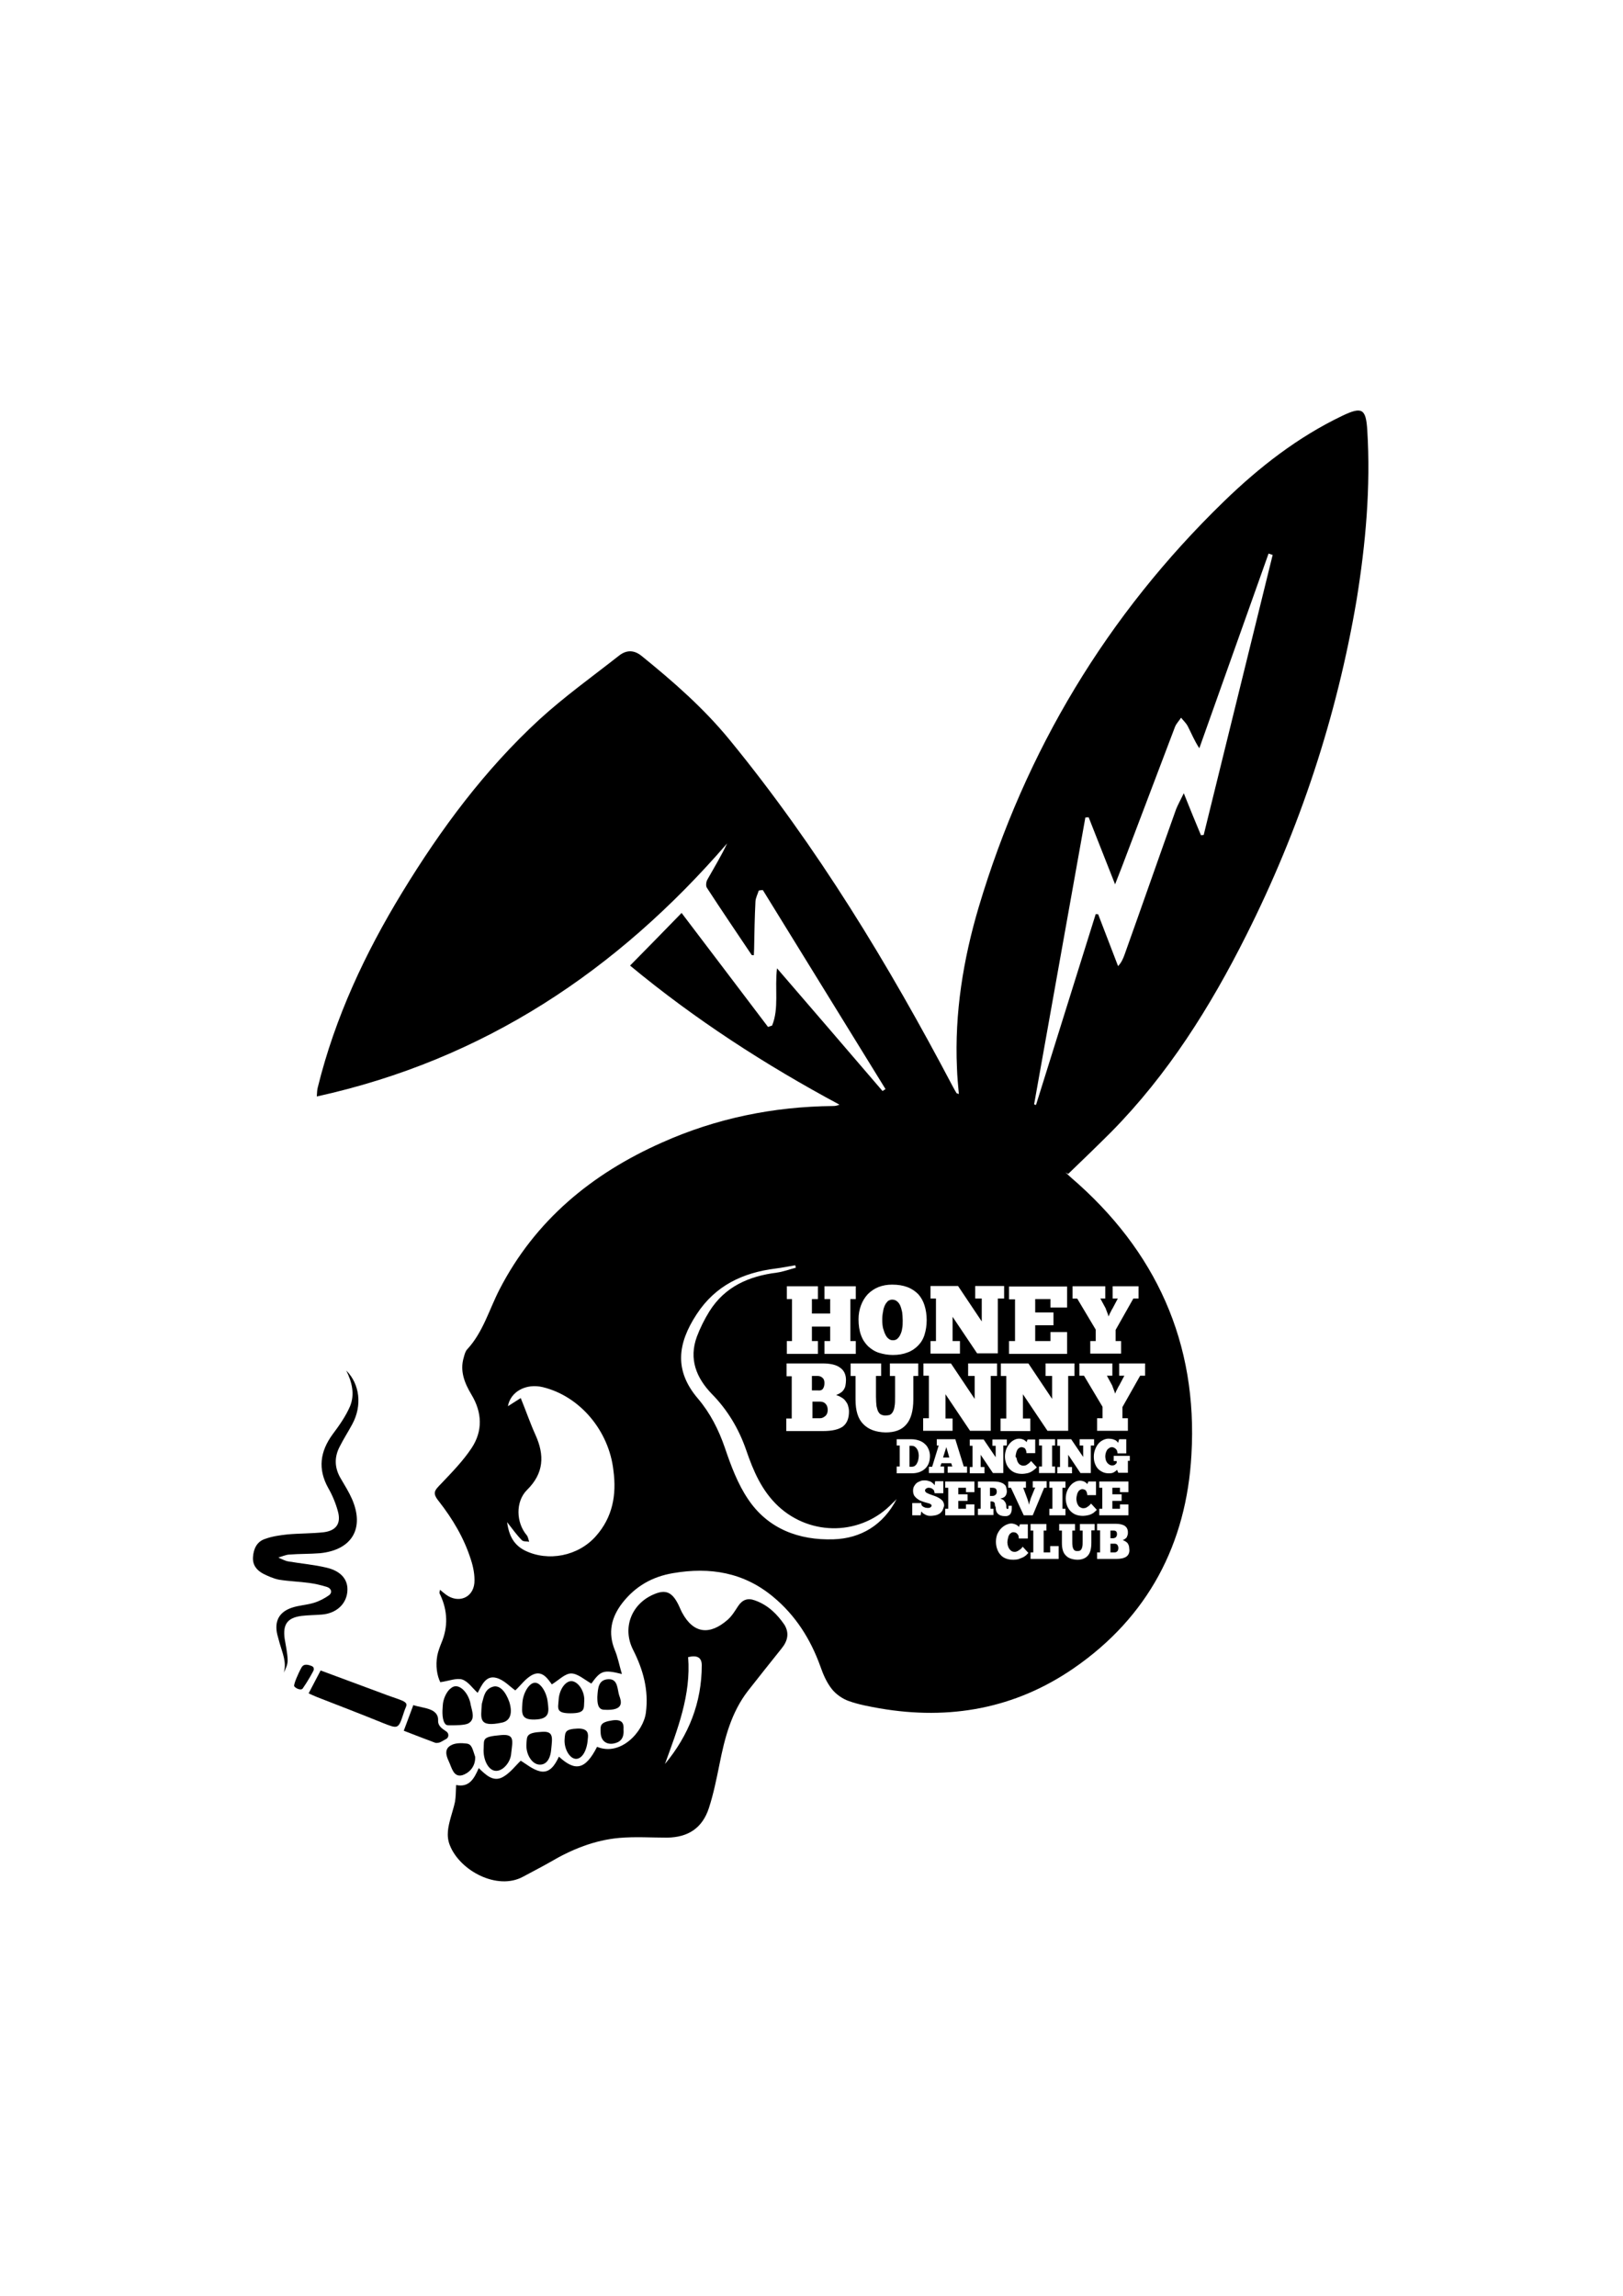 <?xml version="1.0" encoding="utf-8"?>
<!-- Generator: Adobe Illustrator 28.0.0, SVG Export Plug-In . SVG Version: 6.00 Build 0)  -->
<svg version="1.1" id="Capa_1" xmlns="http://www.w3.org/2000/svg" xmlns:xlink="http://www.w3.org/1999/xlink" x="0px" y="0px"
	 viewBox="0 0 595.3 841.9" style="enable-background:new 0 0 595.3 841.9;" xml:space="preserve">
<g>
	<path d="M301.9,509.2c0.3-0.5,0.5-1.1,0.5-2c0-0.8-0.2-1.5-0.7-1.9c-0.4-0.4-1-0.7-1.7-0.7h-2.2v5.3h2.2
		C301,510,301.6,509.7,301.9,509.2z"/>
	<path d="M324.8,489.5c0.3,0.7,0.8,1.2,1.2,1.5c0.5,0.4,1,0.5,1.6,0.5s1.1-0.2,1.5-0.5c0.4-0.4,0.8-0.8,1.1-1.5
		c0.3-0.6,0.6-1.4,0.7-2.3c0.2-0.9,0.2-1.9,0.2-3c0-1.1-0.1-2.1-0.2-3c-0.2-0.9-0.4-1.7-0.7-2.4c-0.3-0.7-0.7-1.2-1.2-1.6
		c-0.5-0.4-1.1-0.6-1.8-0.6c-0.5,0-1,0.2-1.5,0.5c-0.4,0.4-0.8,0.9-1.1,1.5c-0.3,0.7-0.6,1.4-0.7,2.4c-0.2,0.9-0.3,1.9-0.3,3
		c0,1.2,0.1,2.2,0.3,3.1C324.2,488,324.4,488.8,324.8,489.5z"/>
	<path d="M302.7,519.3c0.6-0.5,0.9-1.3,0.9-2.2c0-0.9-0.2-1.6-0.7-2.2c-0.5-0.6-1.2-0.9-2.2-0.9h-2.7v6.1h2.8
		C301.5,520.1,302.1,519.8,302.7,519.3z"/>
	<path d="M276.9,586.9c-2.7-1-4.6-0.2-6.1,2c-1.2,1.8-2.3,3.7-3.9,5.1c-6.5,5.7-12.5,5.2-16.7-2.6c-0.7-1.3-1.2-2.8-2-4.1
		c-2.1-3.6-4.4-4.3-8.2-2.7c-8.3,3.4-11.9,12.3-7.8,20.4c3.7,7.3,5.8,14.8,4.7,23.1c-0.9,6.9-9.2,16.1-17.9,12.5
		c-4.4,8.6-8.1,9-14,3.6c-1.4,3-3.3,6.1-6.8,5.4c-2.8-0.6-5.3-2.8-7.2-3.9c-2,1.9-4,4.6-6.6,6c-3.5,1.9-6.2-0.8-8.8-3.3
		c-1.7,3.9-3.5,7.2-8.3,6.2c-0.1,2.3-0.1,4.3-0.4,6.1c-0.4,2-1.1,4-1.6,5.9c-0.9,3.3-1.7,6.6-0.3,10.1c3.7,9.4,17.5,16.7,26.9,11.5
		c3.3-1.8,6.7-3.5,10-5.4c7.8-4.6,16.2-8,25.3-8.8c5.8-0.5,11.7-0.1,17.5-0.1c7.7-0.1,12.9-3.5,15.3-10.8c1.7-5.2,2.8-10.7,3.9-16.1
		c1.9-9.6,4.3-19,10.5-27c4.1-5.2,8.2-10.4,12.3-15.5c2.2-2.7,2.9-5.6,1-8.7C285,591.9,281.7,588.6,276.9,586.9z M243.9,646.9
		c4.6-12.7,9.6-25.3,8.5-39.2c3.3-0.8,5,0.1,5,3C257.4,624.4,252.6,636.4,243.9,646.9z"/>
	<path d="M146.1,623.1c-4.3-1.5-4.3-1.5-6.4-2.3c-7.4-2.7-14.7-5.5-22.1-8.2c-1.5,2.8-2.8,5.4-4.4,8.4c1.1,0.5,2.2,1,3.2,1.4
		c8,3.1,16,6.2,23.9,9.4c5.8,2.3,5.8,2.4,7.8-3.7c0.1-0.2,0.1-0.4,0.2-0.6C149,625.3,150.4,624.6,146.1,623.1z"/>
	<path d="M163.6,634.9c-1.5-1-3-2-2.9-3.9c0.2-4.7-5.6-4.5-9.1-5.7c-1.3,3.4-2.3,6.3-3.5,9.4c3.9,1.5,7.7,3,11.5,4.4
		c0.6,0.2,1.7,0,2.3-0.4c0.5-0.3,1.1-0.6,1.6-0.9C164.7,637.3,164.8,635.6,163.6,634.9z"/>
	<path d="M163.5,632.4c0.4,0.4,1.5,0.3,2.2,0.3c1.4,0,4.8,0,6.1-0.7c2.6-1.5,1.4-4.3,0.8-7c0-0.2-0.1-0.4-0.1-0.6
		c-0.9-3.6-3.4-6.2-5.5-6c-0.3,0-0.6,0.1-0.8,0.2c-0.3,0.1-0.5,0.3-0.8,0.5c-0.2,0.2-0.4,0.3-0.6,0.5c-1.3,1.4-2.3,3.7-2.4,5.9
		c0,0,0,0,0,0C162.2,627.7,162.1,631.1,163.5,632.4z"/>
	<path d="M181,618.5c-3.1,0.8-3.5,3.5-4.1,5.7c-0.1,0.3-0.2,0.7-0.2,1c-0.3,5-1.3,8.4,7.5,6.5c3.2-0.7,3.8-3.8,2.6-7.6
		C185.4,620.2,183.3,618,181,618.5z"/>
	<path d="M183.7,636.3c-7,0.6-6.1,1.5-6.3,4.8c-0.3,4.3,1.8,8.2,4.4,8.3c2.6,0.2,5.5-3.1,5.7-6.4C188,638.4,188.9,635.8,183.7,636.3
		z"/>
	<path d="M196.2,617.1c-2.1,0-4.4,3.8-4.6,7.5c-0.2,3.6-0.6,6.1,4.4,6c5.9-0.1,5.3-3.1,4.9-6.4C200.5,620.5,198.2,617,196.2,617.1z"
		/>
	<path d="M169.6,651c1.9-0.6,4.8-2.6,4.7-6.7c-1-2.9-1.2-4.7-3.2-4.9c-1.6-0.2-4-0.3-5.6,0.6c-2.6,1.3-1.9,3.8-0.9,5.9
		C165.7,648.2,166.3,651.9,169.6,651z"/>
	<path d="M198.8,635.1c-5.9,0.3-5.5,1.6-5.7,4.4c-0.3,3.7,1.9,7.3,4.5,7.6c2.6,0.3,4.3-1.8,4.6-5.8
		C202.6,637.2,203.1,634.8,198.8,635.1z"/>
	<path d="M209.6,616.5c-2.3,0-4.5,3.2-4.7,6.9c-0.2,3-1.1,4.9,4.3,4.9c5.6,0,4.9-1.7,5.1-4.6C214.5,620.3,212.1,616.6,209.6,616.5z"
		/>
	<path d="M207.1,637.7c-0.3,3.4,1.7,7.1,4,7.3c2.2,0.2,4.2-2.7,4.5-7.3c0.2-1.6,0.4-3.9-3.7-3.8
		C207.3,634.1,207.3,635.1,207.1,637.7z"/>
	<path d="M224.6,630.9c-4.5,0.7-4.4,1.8-4.3,4.4c0.1,3.4,2.4,4.5,4.7,4.1c2.2-0.4,4-1.6,3.7-5.2
		C228.8,632.6,228.7,630.3,224.6,630.9z"/>
	<path d="M223.1,615.8c-3.6,0.2-3.8,3.2-4,6.5c0,1.8,0,4.6,2.4,4.7c7.9,0.5,6.3-3.3,5.6-5.3C226.4,619.5,226.7,615.6,223.1,615.8z"
		/>
	<path d="M114.4,611c-2.6-1.1-3.4-0.2-3.8,0.5c-1.2,2.1-2.9,6.1-2.7,6.8c0.2,0.7,2.6,1.9,3.2,0.8c1.5-2.1,4-6.4,4-6.8
		C115.1,612,115.2,611.4,114.4,611z"/>
	<path d="M110.5,592.6c2.5-0.3,5-0.3,7.5-0.5c5.3-0.4,9-3.8,9.4-8.4c0.4-4.2-2.1-7.5-7.6-8.8c-4.6-1.1-9.4-1.5-14.1-2.3
		c-1.2-0.2-2.4-0.9-3.6-1.4c1.3-0.4,2.6-1,3.9-1.1c3.8-0.3,7.6-0.2,11.4-0.5c11.7-1.2,16.4-9.1,11.7-19.9c-1.1-2.5-2.6-4.9-4-7.3
		c-2.4-3.9-2.6-7.9-0.5-11.9c1.4-2.8,3.1-5.4,4.6-8.2c3.7-6.8,2.8-14.7-2.2-19.7c2.1,4.2,3.2,8.7,1.4,13.1c-1.6,3.7-4,7.1-6.4,10.3
		c-4.6,6.3-5.5,12.7-1.6,19.7c1.5,2.6,2.7,5.5,3.5,8.4c1.3,4.5-0.5,7.2-5.1,7.8c-4.4,0.5-8.8,0.4-13.3,0.8c-2.8,0.3-5.7,0.7-8.4,1.7
		c-2.9,1-4.1,3.6-4.3,6.6c-0.2,2.9,1.3,4.8,3.7,6.1c1.8,0.9,3.8,1.8,5.8,2.2c3.7,0.6,7.4,0.7,11.1,1.2c2.2,0.3,4.4,0.8,6.6,1.5
		c1.5,0.5,2,2,0.7,3c-1.7,1.2-3.6,2.2-5.6,2.8c-2.6,0.8-5.5,0.9-8.1,1.8c-4.7,1.6-6.4,5-5.3,9.8c0.3,1.1,0.6,2.2,0.9,3.3
		c1,3.5,2.6,6.9,1.5,10.7c0.8-1.6,1.5-3.2,1.4-4.8c-0.1-2.6-0.7-5.2-1.1-7.7C103.7,595.7,105.4,593.3,110.5,592.6z"/>
	<path d="M336.3,531.3c-0.2-0.3-0.5-0.6-0.8-0.8c-0.3-0.2-0.7-0.3-1.2-0.3h-0.7v7.7h0.7c0.5,0,0.9-0.1,1.2-0.3
		c0.3-0.2,0.6-0.5,0.8-0.9c0.2-0.4,0.4-0.8,0.5-1.3c0.1-0.5,0.2-1,0.2-1.6c0-0.5-0.1-0.9-0.2-1.4C336.7,532,336.5,531.6,336.3,531.3
		z"/>
	<path d="M409.4,563.6c0.2-0.3,0.3-0.6,0.3-1c0-0.4-0.1-0.8-0.3-1c-0.2-0.2-0.5-0.3-0.9-0.3h-1.2v2.8h1.1
		C408.9,564,409.2,563.9,409.4,563.6z"/>
	<path d="M408.7,566.1h-1.4v3.2h1.5c0.4,0,0.7-0.1,1-0.4c0.3-0.3,0.4-0.7,0.4-1.2c0-0.5-0.1-0.8-0.4-1.2
		C409.6,566.2,409.2,566.1,408.7,566.1z"/>
	<polygon points="347.1,530.7 345.9,534.5 348.2,534.5 	"/>
	<path d="M501.5,157.7c-0.5-7.8-1.9-8.7-9.2-5.2c-16.3,7.8-30.4,18.8-43.3,31.3c-43,41.7-72.9,91.5-90,148.8
		c-5.7,19.2-8.9,38.9-8,59c0.1,3.2,0.4,6.3,0.7,9.6c-0.6-0.2-0.9-0.3-0.9-0.4c-0.4-0.7-0.9-1.5-1.3-2.3
		c-23.6-44.8-49.7-87.9-81.9-127.2c-9.5-11.6-20.6-21.3-32.2-30.7c-2.8-2.3-5.6-2.3-8.3-0.2c-9.8,7.7-20,15-29.2,23.4
		c-20.1,18.5-36.2,40.2-50.4,63.5c-13.6,22.3-24.6,45.8-30.9,71.3c-0.3,1-0.3,2.1-0.4,3.5c61.4-13.5,110.2-46.2,150.5-92.8
		c-2.2,4.7-4.8,8.9-7.2,13.2c-0.5,0.8-0.7,2.4-0.2,3.1c5.4,8.3,10.9,16.4,16.4,24.6c0.1,0.1,0.4,0.1,0.8,0.1c0-0.7,0.1-1.5,0.1-2.2
		c0.1-5.9,0.2-11.7,0.5-17.6c0.1-1.3,0.8-2.6,1.2-3.9c0.5-0.1,1-0.2,1.5-0.2c15,24.3,30,48.7,45,73c-0.4,0.2-0.7,0.5-1.1,0.7
		c-12.7-14.8-25.4-29.6-38.7-45c-0.9,7.6,0.8,14.6-1.8,21c-0.5,0.2-1,0.3-1.5,0.5c-10.5-13.9-21.1-27.8-31.7-41.8
		c-6.5,6.7-12.6,12.9-18.9,19.3c23.9,19.8,49.6,36.4,76.8,51c-0.9,0.4-1.6,0.5-2.3,0.5c-21.9,0.2-42.9,4.5-62.8,13.4
		c-25.7,11.4-46.5,28.5-59.6,53.9c-3.8,7.4-6,15.6-11.8,21.9c-0.7,0.7-1,1.9-1.3,3c-1.5,5,0.3,9.4,2.8,13.6c4,6.6,4.2,13.4,0.1,19.6
		c-3.1,4.7-7.2,8.9-11.1,13c-2.5,2.6-3.5,3.4-0.9,6.6c5,6.4,9.2,13.4,11.7,21.3c0.9,2.7,1.5,5.8,1.3,8.6c-0.5,5.5-5.9,7.6-10.4,4.3
		c-0.7-0.5-1.4-1.1-2.2-1.8c-0.1,0.6-0.2,0.8-0.2,1c0,0.3,0.1,0.6,0.3,0.9c2.7,5.8,2.9,11.7,0.4,17.6c-0.6,1.5-1.2,3.1-1.5,4.6
		c-0.7,3.8-0.1,7.4,1.1,9.8c3.3-0.5,5.9-1.6,8-1c2.2,0.7,3.8,3.2,5.7,4.9c1.5-2.8,3-6.5,6.8-5.5c2.8,0.7,5.1,3.3,7,4.6
		c2-1.8,3.9-4.6,6.5-5.8c3.5-1.6,5.5,1.7,6.9,3.6c2.5-1.5,4.8-4,7.1-4c2.4,0,4.9,2.3,7.4,3.7c3.4-4.7,4.4-5.2,11.2-3.5
		c-1-3.4-1.5-6.2-2.6-8.8c-2.6-6.4-1.3-12,2.8-17.3c4.8-6.1,10.9-9.6,18.6-10.9c13.5-2.3,25.9-0.3,36.7,8.7
		c8.2,6.8,13.7,15.5,17.3,25.5c1,2.9,2.3,5.9,4.2,8.3c1.5,1.9,3.9,3.6,6.2,4.4c3.6,1.3,7.5,2,11.4,2.7c25.6,4.4,49.6,0.1,71.1-14.7
		c27.3-18.8,41.4-45.7,43.2-78.3c2.4-41-13-74.9-44.2-101.7c-0.7-0.6-1.4-1.3-2-1.9c0.3,0.2,0.6,0.4,1,0.6
		c5.3-5.1,10.6-10.2,15.8-15.4c20.8-21.1,36.3-45.8,49.5-72.1c19.6-39,33.2-80,40.5-123.1C500.9,199.5,502.8,178.7,501.5,157.7z
		 M218.6,563.3c-6.5,7.4-17.6,9.5-26.1,5.3c-3.9-2-5.8-5.2-6.5-10.4c2.1,2.7,3.6,4.8,5.4,6.6c0.5,0.6,1.8,0.4,2.7,0.6
		c-0.3-0.8-0.4-1.8-0.9-2.4c-3.9-4.6-4.2-12.3,0.1-16.6c6.2-6.1,6.5-12.7,3.1-20.2c-1.9-4.2-3.4-8.6-5.4-13.5c-1.3,0.8-3.1,2-4.7,3
		c0.9-5.3,6.6-8.5,12.8-7c13.6,3.3,24.3,16,25.9,30.6C226.2,548.2,224.7,556.4,218.6,563.3z M341.2,491.8h2.1v-15.6h-2v-4.6h10.1
		l8.7,13v-8.4h-2.4v-4.6h10.6v4.6h-2.3v20.1h-7.6l-9-13.4v8.9h2.7v4.6h-10.8V491.8z M373,535.4c0.1,0.4,0.3,0.8,0.5,1.1
		c0.2,0.3,0.5,0.6,0.8,0.7c0.3,0.2,0.7,0.3,1.1,0.3c0.4,0,0.7-0.1,1-0.2c0.3-0.2,0.6-0.4,0.9-0.6c0.2-0.2,0.5-0.4,0.6-0.6
		c0.2-0.2,0.3-0.3,0.3-0.3l2.1,2.3c-0.3,0.3-0.6,0.6-1,0.9c-0.4,0.3-0.8,0.6-1.2,0.8c-0.4,0.2-0.9,0.4-1.5,0.5
		c-0.5,0.1-1.1,0.2-1.6,0.2c-0.9,0-1.8-0.1-2.6-0.4c-0.8-0.3-1.4-0.7-2-1.3c-0.5-0.5-1-1.2-1.3-2c-0.3-0.8-0.5-1.7-0.5-2.7
		c0-1,0.2-1.9,0.5-2.7c0.3-0.8,0.8-1.5,1.3-2.1c0.5-0.6,1.1-1,1.7-1.3c0.6-0.3,1.2-0.4,1.8-0.4c0.4,0,0.8,0.1,1.1,0.2
		c0.3,0.1,0.6,0.2,0.8,0.4c0.2,0.1,0.4,0.3,0.5,0.4c0.1,0.1,0.2,0.2,0.2,0.3l0.4-1h2.8v5h-3.2c0-0.3-0.1-0.6-0.1-0.8
		c-0.1-0.3-0.2-0.5-0.3-0.7c-0.1-0.2-0.3-0.4-0.6-0.5c-0.2-0.1-0.5-0.2-0.8-0.2c-0.3,0-0.6,0.1-0.9,0.3c-0.3,0.2-0.5,0.4-0.7,0.8
		c-0.2,0.3-0.3,0.7-0.4,1.1c-0.1,0.4-0.2,0.9-0.2,1.4C372.9,534.5,372.9,535,373,535.4z M381.1,530.1v-2.3h5.9v2.3h-1.1v7.7h1.1v2.4
		h-5.9v-2.4h1.1v-7.7H381.1z M387.8,530.1v-2.3h5.1l4.4,6.5v-4.2H396v-2.3h5.3v2.3h-1.2v10.1h-3.8l-4.5-6.7v4.5h1.4v2.3h-5.4v-2.3h1
		v-7.8H387.8z M390.8,543.3v2.3h-1.1v7.7h1.1v2.4h-5.9v-2.4h1.1v-7.7h-1.1v-2.3H390.8z M383.9,543.3v2.3h-0.9l-4.2,10.1h-3.3
		l-4.7-10.1h-1v-2.3h6.5v2.3h-1l1.5,4c0.1,0.4,0.3,0.8,0.4,1.2c0.1,0.4,0.2,0.7,0.2,0.9h0.1c0-0.2,0.1-0.6,0.2-1
		c0.1-0.4,0.3-0.8,0.4-1.3l1.6-3.9h-0.9v-2.3H383.9z M369.1,530.1H368v10.1h-3.8l-4.5-6.7v4.5h1.4v2.3h-5.4v-2.3h1v-7.8h-1v-2.3h5.1
		l4.4,6.5v-4.2h-1.2v-2.3h5.3V530.1z M349.4,520.1v4.6h-10.8v-4.6h2.1v-15.6h-2V500h10.1l8.7,13v-8.4h-2.4V500h10.6v4.6h-2.3v20.1
		h-7.6l-9-13.4v8.9H349.4z M315.8,478.7c0.6-1.6,1.4-2.9,2.5-4.1c1.1-1.1,2.4-2,3.9-2.6c1.5-0.6,3.2-0.9,5-0.9c2.2,0,4,0.3,5.6,0.9
		c1.6,0.6,2.9,1.5,4,2.6c1,1.1,1.8,2.5,2.3,4.1c0.5,1.6,0.8,3.4,0.8,5.4c0,2-0.3,3.8-0.8,5.4c-0.5,1.6-1.3,2.9-2.4,4
		c-1.1,1.1-2.4,2-3.9,2.5c-1.5,0.6-3.3,0.9-5.3,0.9c-1.8,0-3.5-0.3-5.1-0.8c-1.6-0.5-2.9-1.4-4-2.4c-1.1-1.1-2-2.4-2.6-4.1
		c-0.6-1.6-0.9-3.6-0.9-5.8C314.9,482,315.2,480.3,315.8,478.7z M312,504.6V500h11.2v4.6h-1.9v7.6c0,1.4,0.1,2.6,0.2,3.5
		c0.2,0.9,0.4,1.6,0.7,2.1c0.3,0.5,0.7,0.9,1.1,1c0.4,0.2,0.9,0.3,1.5,0.3c0.5,0,1-0.1,1.5-0.2c0.4-0.2,0.8-0.5,1.1-1
		c0.3-0.5,0.6-1.2,0.7-2.1c0.2-0.9,0.2-2.1,0.2-3.7v-7.5h-1.9V500h10.4v4.6H335v8.6c0,4.2-0.9,7.3-2.6,9.2c-1.7,2-4.2,2.9-7.6,2.9
		c-3.6-0.1-6.3-1.1-8.2-3.1c-1.9-1.9-2.8-4.9-2.8-8.9v-8.7H312z M304.5,481.7v-5.3h-2.1v-4.7h11.5v4.7h-2v15.4h2v4.7h-11.5v-4.7h2.1
		v-5.3h-6.7v5.3h2.2v4.7h-11.4v-4.7h1.9v-15.4h-1.9v-4.7H300v4.7h-2.2v5.3H304.5z M288.5,504.6V500h13.2c2.9,0,5.1,0.5,6.5,1.6
		c1.4,1,2.1,2.5,2.1,4.5c0,0.8-0.1,1.4-0.2,2c-0.1,0.6-0.3,1-0.6,1.5c-0.3,0.4-0.6,0.8-1.1,1.1c-0.4,0.3-1,0.6-1.7,0.9
		c0.6,0.2,1.2,0.4,1.8,0.8c0.6,0.3,1.1,0.7,1.5,1.2c0.4,0.5,0.8,1.1,1,1.7c0.2,0.7,0.4,1.4,0.4,2.3c0,2.5-0.7,4.3-2.2,5.5
		c-1.5,1.1-3.9,1.7-7.4,1.7h-13.4v-4.6h2v-15.5H288.5z M305.7,564.5c-12.6,0.4-24-3.8-31.3-14.7c-3.8-5.6-6.3-12.3-8.5-18.8
		c-2.3-6.7-5.4-12.8-9.9-18.1c-8.8-10.3-7.5-20.2-0.5-30.9c6.9-10.6,17-15.3,29-16.8c2.4-0.3,4.8-0.8,7.2-1.2
		c0.1,0.3,0.1,0.6,0.2,0.9c-2.3,0.6-4.7,1.5-7,1.8c-10.2,1.3-19,5.1-24.7,14.2c-1.8,2.9-3.4,6.1-4.6,9.3c-3,8.2-0.2,15.1,5.5,21
		c5.8,5.9,9.9,12.8,12.6,20.6c2.6,7.6,5.7,14.9,11.8,20.6c12,11.1,30.5,10.7,41.8-1.1c0.5-0.5,1.1-1,1.6-1.6
		C324,559.2,315.8,564.2,305.7,564.5z M328.9,540.2v-2.4h1.1v-7.7h-1.1v-2.3h5.4c1.1,0,2,0.2,2.9,0.5c0.8,0.3,1.5,0.7,2.1,1.3
		c0.6,0.5,1,1.2,1.3,1.9c0.3,0.7,0.5,1.5,0.5,2.4c0,2-0.6,3.6-1.8,4.7c-1.2,1.1-2.8,1.7-5,1.7H328.9z M345.7,553.9
		c-0.3,0.5-0.7,0.9-1.1,1.2c-0.5,0.3-1,0.5-1.5,0.6c-0.6,0.1-1.1,0.2-1.6,0.2c-0.4,0-0.9,0-1.2-0.1c-0.4-0.1-0.7-0.2-1-0.4
		c-0.3-0.2-0.6-0.3-0.8-0.5c-0.2-0.2-0.4-0.4-0.6-0.6l-0.2,1.4h-3.1v-4.5h3.3c0,0.4,0.1,0.7,0.2,0.9c0.2,0.2,0.4,0.4,0.6,0.5
		c0.2,0.1,0.5,0.2,0.7,0.3c0.3,0,0.5,0.1,0.7,0.1c0.2,0,0.3,0,0.5,0c0.2,0,0.3-0.1,0.5-0.1c0.1-0.1,0.3-0.2,0.4-0.3
		c0.1-0.1,0.2-0.3,0.2-0.5c0-0.2-0.2-0.4-0.5-0.6c-0.3-0.1-0.8-0.3-1.3-0.4c-0.5-0.1-1-0.3-1.6-0.5c-0.6-0.2-1.1-0.4-1.6-0.8
		c-0.5-0.3-0.9-0.7-1.3-1.2c-0.3-0.5-0.5-1.1-0.5-1.9c0-0.6,0.1-1.2,0.4-1.7c0.3-0.5,0.6-0.9,1-1.2c0.4-0.3,0.9-0.5,1.4-0.7
		c0.5-0.2,1-0.2,1.4-0.2c0.4,0,0.7,0,1.1,0.1c0.4,0.1,0.7,0.2,1,0.3c0.3,0.1,0.6,0.3,0.9,0.6c0.3,0.2,0.5,0.5,0.7,0.8l0.2-1.5h3v4.4
		h-3.2c0-0.3-0.1-0.6-0.2-0.9c-0.1-0.3-0.3-0.5-0.5-0.6c-0.2-0.2-0.4-0.3-0.7-0.4c-0.3-0.1-0.6-0.1-0.9-0.1c-0.1,0-0.3,0-0.4,0.1
		c-0.1,0-0.3,0.1-0.4,0.2c-0.1,0.1-0.2,0.2-0.3,0.3c-0.1,0.1-0.1,0.3-0.1,0.4c0,0.3,0.2,0.6,0.5,0.8c0.3,0.2,0.8,0.4,1.3,0.6
		c0.5,0.2,1.1,0.4,1.7,0.6c0.6,0.2,1.2,0.5,1.7,0.8c0.5,0.3,1,0.7,1.3,1.1c0.3,0.5,0.5,1,0.5,1.7
		C346.1,552.9,345.9,553.4,345.7,553.9z M346.3,540.2h-5.6v-2.3h1.2l2.4-7.8h-0.7v-2.3h6.8l3.1,10h1.2v2.3h-7.1v-2.3h1.7l-0.4-1.2
		h-3.6l-0.4,1.2h1.4V540.2z M357.4,547.2h-3.1v-1.6h-2.8v2.4h3.4v2.4h-3.4v2.9h2.8v-1.6h3.1v4h-10.7v-2.4h1.1v-7.7h-1.1v-2.3h10.7
		V547.2z M364.9,551.6c0-0.3-0.1-0.5-0.2-0.6c-0.1-0.1-0.3-0.3-0.5-0.3c-0.2-0.1-0.5-0.1-0.9-0.1v2.7h1.1v2.3h-5.7v-2.3h1v-7.7h-1
		v-2.3h5.7c1,0,1.9,0.1,2.5,0.3c0.6,0.2,1.1,0.4,1.5,0.8c0.4,0.3,0.6,0.7,0.7,1.2c0.1,0.4,0.2,0.9,0.2,1.4c0,0.3-0.1,0.7-0.2,1
		c-0.1,0.3-0.3,0.6-0.5,0.8c-0.2,0.2-0.5,0.4-0.8,0.5c-0.3,0.1-0.7,0.2-1,0.3c0.3,0,0.6,0.1,0.9,0.3c0.3,0.1,0.5,0.3,0.7,0.6
		c0.2,0.2,0.4,0.5,0.5,0.8c0.1,0.3,0.2,0.6,0.2,0.9c0,0.4,0,0.7,0.1,0.9c0.1,0.2,0.2,0.3,0.3,0.3c0.3,0,0.4-0.2,0.4-0.6v-0.6h1.2v1
		c0,0.4,0,0.7-0.1,1.1c-0.1,0.3-0.2,0.6-0.4,0.9c-0.2,0.3-0.5,0.5-0.8,0.6c-0.3,0.2-0.7,0.2-1.2,0.2c-1.2,0-2-0.3-2.6-0.9
		c-0.6-0.6-0.8-1.4-0.8-2.4C364.9,552.2,364.9,551.8,364.9,551.6z M376.3,570.4c-0.4,0.3-0.8,0.6-1.3,0.8c-0.5,0.2-1,0.4-1.5,0.6
		c-0.5,0.1-1.1,0.2-1.7,0.2c-1,0-1.9-0.1-2.7-0.4c-0.8-0.3-1.5-0.7-2-1.3c-0.6-0.6-1-1.3-1.3-2.1c-0.3-0.8-0.5-1.7-0.5-2.8
		c0-1.1,0.2-2,0.5-2.8c0.4-0.8,0.8-1.5,1.4-2.1c0.6-0.6,1.2-1,1.8-1.3c0.7-0.3,1.3-0.5,1.9-0.5c0.5,0,0.8,0.1,1.2,0.2
		c0.3,0.1,0.6,0.2,0.9,0.4c0.2,0.1,0.4,0.3,0.5,0.4c0.1,0.1,0.2,0.2,0.2,0.3l0.4-1h2.9v5.2h-3.3c0-0.3-0.1-0.6-0.1-0.9
		c-0.1-0.3-0.2-0.5-0.4-0.7c-0.2-0.2-0.3-0.4-0.6-0.5c-0.2-0.1-0.5-0.2-0.9-0.2s-0.6,0.1-0.9,0.3c-0.3,0.2-0.5,0.4-0.7,0.8
		c-0.2,0.3-0.3,0.7-0.4,1.2c-0.1,0.4-0.2,0.9-0.2,1.4c0,0.5,0.1,0.9,0.2,1.3c0.1,0.4,0.3,0.8,0.5,1.1c0.2,0.3,0.5,0.6,0.8,0.8
		c0.3,0.2,0.7,0.3,1.2,0.3c0.4,0,0.7-0.1,1.1-0.3c0.3-0.2,0.6-0.4,0.9-0.6c0.3-0.2,0.5-0.4,0.6-0.6c0.2-0.2,0.3-0.3,0.3-0.4l2.1,2.3
		C377,569.7,376.7,570,376.3,570.4z M388.3,571.7h-10.3v-2.4h1v-8h-1v-2.4h5.8v2.4h-1v8h2.4v-2.3h3.1V571.7z M401.3,561.2h-1v4.5
		c0,2.2-0.4,3.8-1.3,4.8c-0.9,1-2.2,1.5-3.9,1.5c-1.9-0.1-3.3-0.6-4.2-1.6c-1-1-1.4-2.5-1.4-4.6v-4.5h-1v-2.4h5.8v2.4h-1v4
		c0,0.7,0,1.3,0.1,1.8c0.1,0.5,0.2,0.8,0.4,1.1c0.2,0.3,0.4,0.4,0.6,0.5c0.2,0.1,0.5,0.1,0.8,0.1c0.3,0,0.5,0,0.8-0.1
		c0.2-0.1,0.4-0.2,0.6-0.5c0.2-0.3,0.3-0.6,0.4-1.1c0.1-0.5,0.1-1.1,0.1-1.9v-3.9h-1v-2.4h5.4V561.2z M400.4,555.2
		c-0.4,0.2-0.9,0.4-1.5,0.5c-0.5,0.1-1.1,0.2-1.6,0.2c-0.9,0-1.8-0.1-2.6-0.4c-0.8-0.3-1.4-0.7-2-1.3c-0.5-0.5-1-1.2-1.3-2
		c-0.3-0.8-0.5-1.7-0.5-2.7c0-1,0.2-1.9,0.5-2.7c0.3-0.8,0.8-1.5,1.3-2.1c0.5-0.6,1.1-1,1.7-1.3c0.6-0.3,1.2-0.4,1.8-0.4
		c0.4,0,0.8,0.1,1.1,0.2c0.3,0.1,0.6,0.2,0.8,0.4c0.2,0.1,0.4,0.3,0.5,0.4c0.1,0.1,0.2,0.2,0.2,0.3l0.4-1h2.8v5h-3.2
		c0-0.3-0.1-0.6-0.1-0.8c-0.1-0.3-0.2-0.5-0.3-0.7c-0.1-0.2-0.3-0.4-0.6-0.5c-0.2-0.1-0.5-0.2-0.8-0.2c-0.3,0-0.6,0.1-0.9,0.3
		c-0.3,0.2-0.5,0.4-0.7,0.8c-0.2,0.3-0.3,0.7-0.4,1.1c-0.1,0.4-0.2,0.9-0.2,1.4c0,0.4,0.1,0.9,0.2,1.3c0.1,0.4,0.3,0.8,0.5,1.1
		c0.2,0.3,0.5,0.6,0.8,0.7c0.3,0.2,0.7,0.3,1.1,0.3c0.4,0,0.7-0.1,1-0.2c0.3-0.2,0.6-0.4,0.9-0.6c0.2-0.2,0.5-0.4,0.6-0.6
		c0.2-0.2,0.3-0.3,0.3-0.3l2.1,2.3c-0.3,0.3-0.6,0.6-1,0.9C401.3,554.7,400.9,554.9,400.4,555.2z M413.2,570.8
		c-0.8,0.6-2.1,0.9-3.8,0.9h-7v-2.4h1.1v-8.1h-1.1v-2.4h6.8c1.5,0,2.7,0.3,3.4,0.8c0.7,0.5,1.1,1.3,1.1,2.3c0,0.4,0,0.7-0.1,1
		c-0.1,0.3-0.2,0.5-0.3,0.8c-0.1,0.2-0.3,0.4-0.6,0.6c-0.2,0.2-0.5,0.3-0.9,0.5c0.3,0.1,0.6,0.2,0.9,0.4c0.3,0.2,0.6,0.4,0.8,0.6
		c0.2,0.3,0.4,0.6,0.5,0.9c0.1,0.3,0.2,0.7,0.2,1.2C414.4,569.2,414,570.2,413.2,570.8z M403.2,545.6v-2.3h10.7v3.9h-3.1v-1.6H408
		v2.4h3.4v2.4H408v2.9h2.8v-1.6h3.1v4h-10.7v-2.4h1.1v-7.7H403.2z M414.4,535.7h-0.7v4.4h-3.5l-0.5-1.1c-0.2,0.3-0.6,0.6-1.1,0.9
		c-0.5,0.3-1.1,0.4-1.8,0.4c-0.8,0-1.5-0.1-2.2-0.4c-0.7-0.3-1.3-0.7-1.8-1.2c-0.5-0.5-0.9-1.2-1.2-2c-0.3-0.8-0.4-1.6-0.4-2.6
		c0-1,0.2-1.8,0.5-2.6c0.3-0.8,0.7-1.5,1.2-2.1c0.5-0.6,1.1-1,1.7-1.3c0.6-0.3,1.3-0.5,2-0.5c0.6,0,1.2,0.1,1.6,0.2
		c0.4,0.1,0.7,0.3,1,0.4c0.3,0.2,0.4,0.3,0.6,0.5c0.1,0.2,0.2,0.3,0.3,0.4l0.4-1.3h2.6v5.2h-3.2c0-0.4-0.1-0.7-0.2-1
		c-0.1-0.3-0.3-0.5-0.5-0.7c-0.2-0.2-0.4-0.3-0.6-0.4c-0.2-0.1-0.5-0.2-0.7-0.2c-0.4,0-0.7,0.1-1,0.3c-0.3,0.2-0.6,0.4-0.8,0.7
		s-0.4,0.7-0.5,1.1c-0.1,0.4-0.2,0.8-0.2,1.3c0,0.4,0.1,0.9,0.2,1.3c0.1,0.4,0.3,0.7,0.5,1c0.2,0.3,0.5,0.5,0.8,0.7
		c0.3,0.2,0.6,0.3,1,0.3c0.5,0,0.9-0.1,1.1-0.3c0.2-0.2,0.4-0.4,0.6-0.6v-0.7h-1.1v-1.9h5.9V535.7z M420.1,504.5h-1.9l-6.5,11.5v4.1
		h2v4.6h-11.3v-4.6h2v-4.2l-6.8-11.4h-1.7V500h12.1v4.5H406l2,3.7c0,0.2,0.1,0.4,0.2,0.6c0.1,0.3,0.2,0.5,0.3,0.8
		c0.1,0.3,0.2,0.6,0.3,0.8c0.1,0.3,0.2,0.5,0.2,0.6h0.1c0-0.2,0.1-0.4,0.2-0.6c0.1-0.3,0.2-0.5,0.4-0.8c0.1-0.3,0.3-0.6,0.4-0.8
		c0.1-0.3,0.3-0.5,0.4-0.7l1.9-3.6h-1.9V500h9.5V504.5z M393.3,471.7h12.1v4.5h-1.8l2,3.7c0,0.2,0.1,0.4,0.2,0.6
		c0.1,0.3,0.2,0.5,0.3,0.8c0.1,0.3,0.2,0.6,0.3,0.8c0.1,0.3,0.2,0.5,0.2,0.6h0.1c0-0.2,0.1-0.4,0.2-0.6c0.1-0.3,0.2-0.5,0.4-0.8
		c0.1-0.3,0.3-0.6,0.4-0.8c0.1-0.3,0.3-0.5,0.4-0.7l1.9-3.6h-1.9v-4.5h9.5v4.5h-1.9l-6.5,11.5v4.1h2v4.6h-11.3v-4.6h2v-4.2
		l-6.8-11.4h-1.7V471.7z M394.1,500v4.6h-2.3v20.1h-7.6l-9-13.4v8.9h2.7v4.6H367v-4.6h2.1v-15.6h-2V500h10.1l8.7,13v-8.4h-2.4V500
		H394.1z M391.4,471.7v7.8h-6.1v-3.1h-5.6v4.9h6.7v4.7h-6.7v5.8h5.6v-3.3h6.1v8h-21.3v-4.7h2.2v-15.3h-2.2v-4.7H391.4z M441.5,306.2
		c-0.3,0-0.6,0.1-1,0.1c-2-4.8-4-9.6-6.3-15.4c-1.2,2.5-2.1,4.1-2.8,5.8c-6.4,17.9-12.6,35.7-19,53.6c-0.5,1.3-1,2.6-2.3,4
		c-2.4-6.3-4.9-12.7-7.3-19c-0.3,0-0.6-0.1-0.9-0.1c-7.3,23.3-14.6,46.7-21.9,70c-0.2-0.1-0.5-0.1-0.7-0.2
		c6.3-35.1,12.5-70.2,18.8-105.2c0.4,0,0.8-0.1,1.2-0.1c3.1,7.9,6.2,15.7,9.7,24.6c1.8-4.6,3.3-8.4,4.7-12.2
		c5.8-15.2,11.5-30.4,17.3-45.6c0.5-1.2,1.5-2.2,2.2-3.3c0.8,1,1.9,2,2.5,3.2c1.3,2.5,2.3,5.1,4.2,8c8.5-23.8,16.9-47.6,25.4-71.4
		c0.5,0.2,1,0.3,1.5,0.5C458.4,237.7,449.9,272,441.5,306.2z"/>
	<path d="M364,545.6h-0.9v3h0.8c0.5,0,0.9-0.1,1.2-0.4c0.3-0.2,0.5-0.6,0.5-1.1c0-0.5-0.1-0.9-0.4-1.2
		C364.9,545.7,364.5,545.6,364,545.6z"/>
</g>
</svg>

